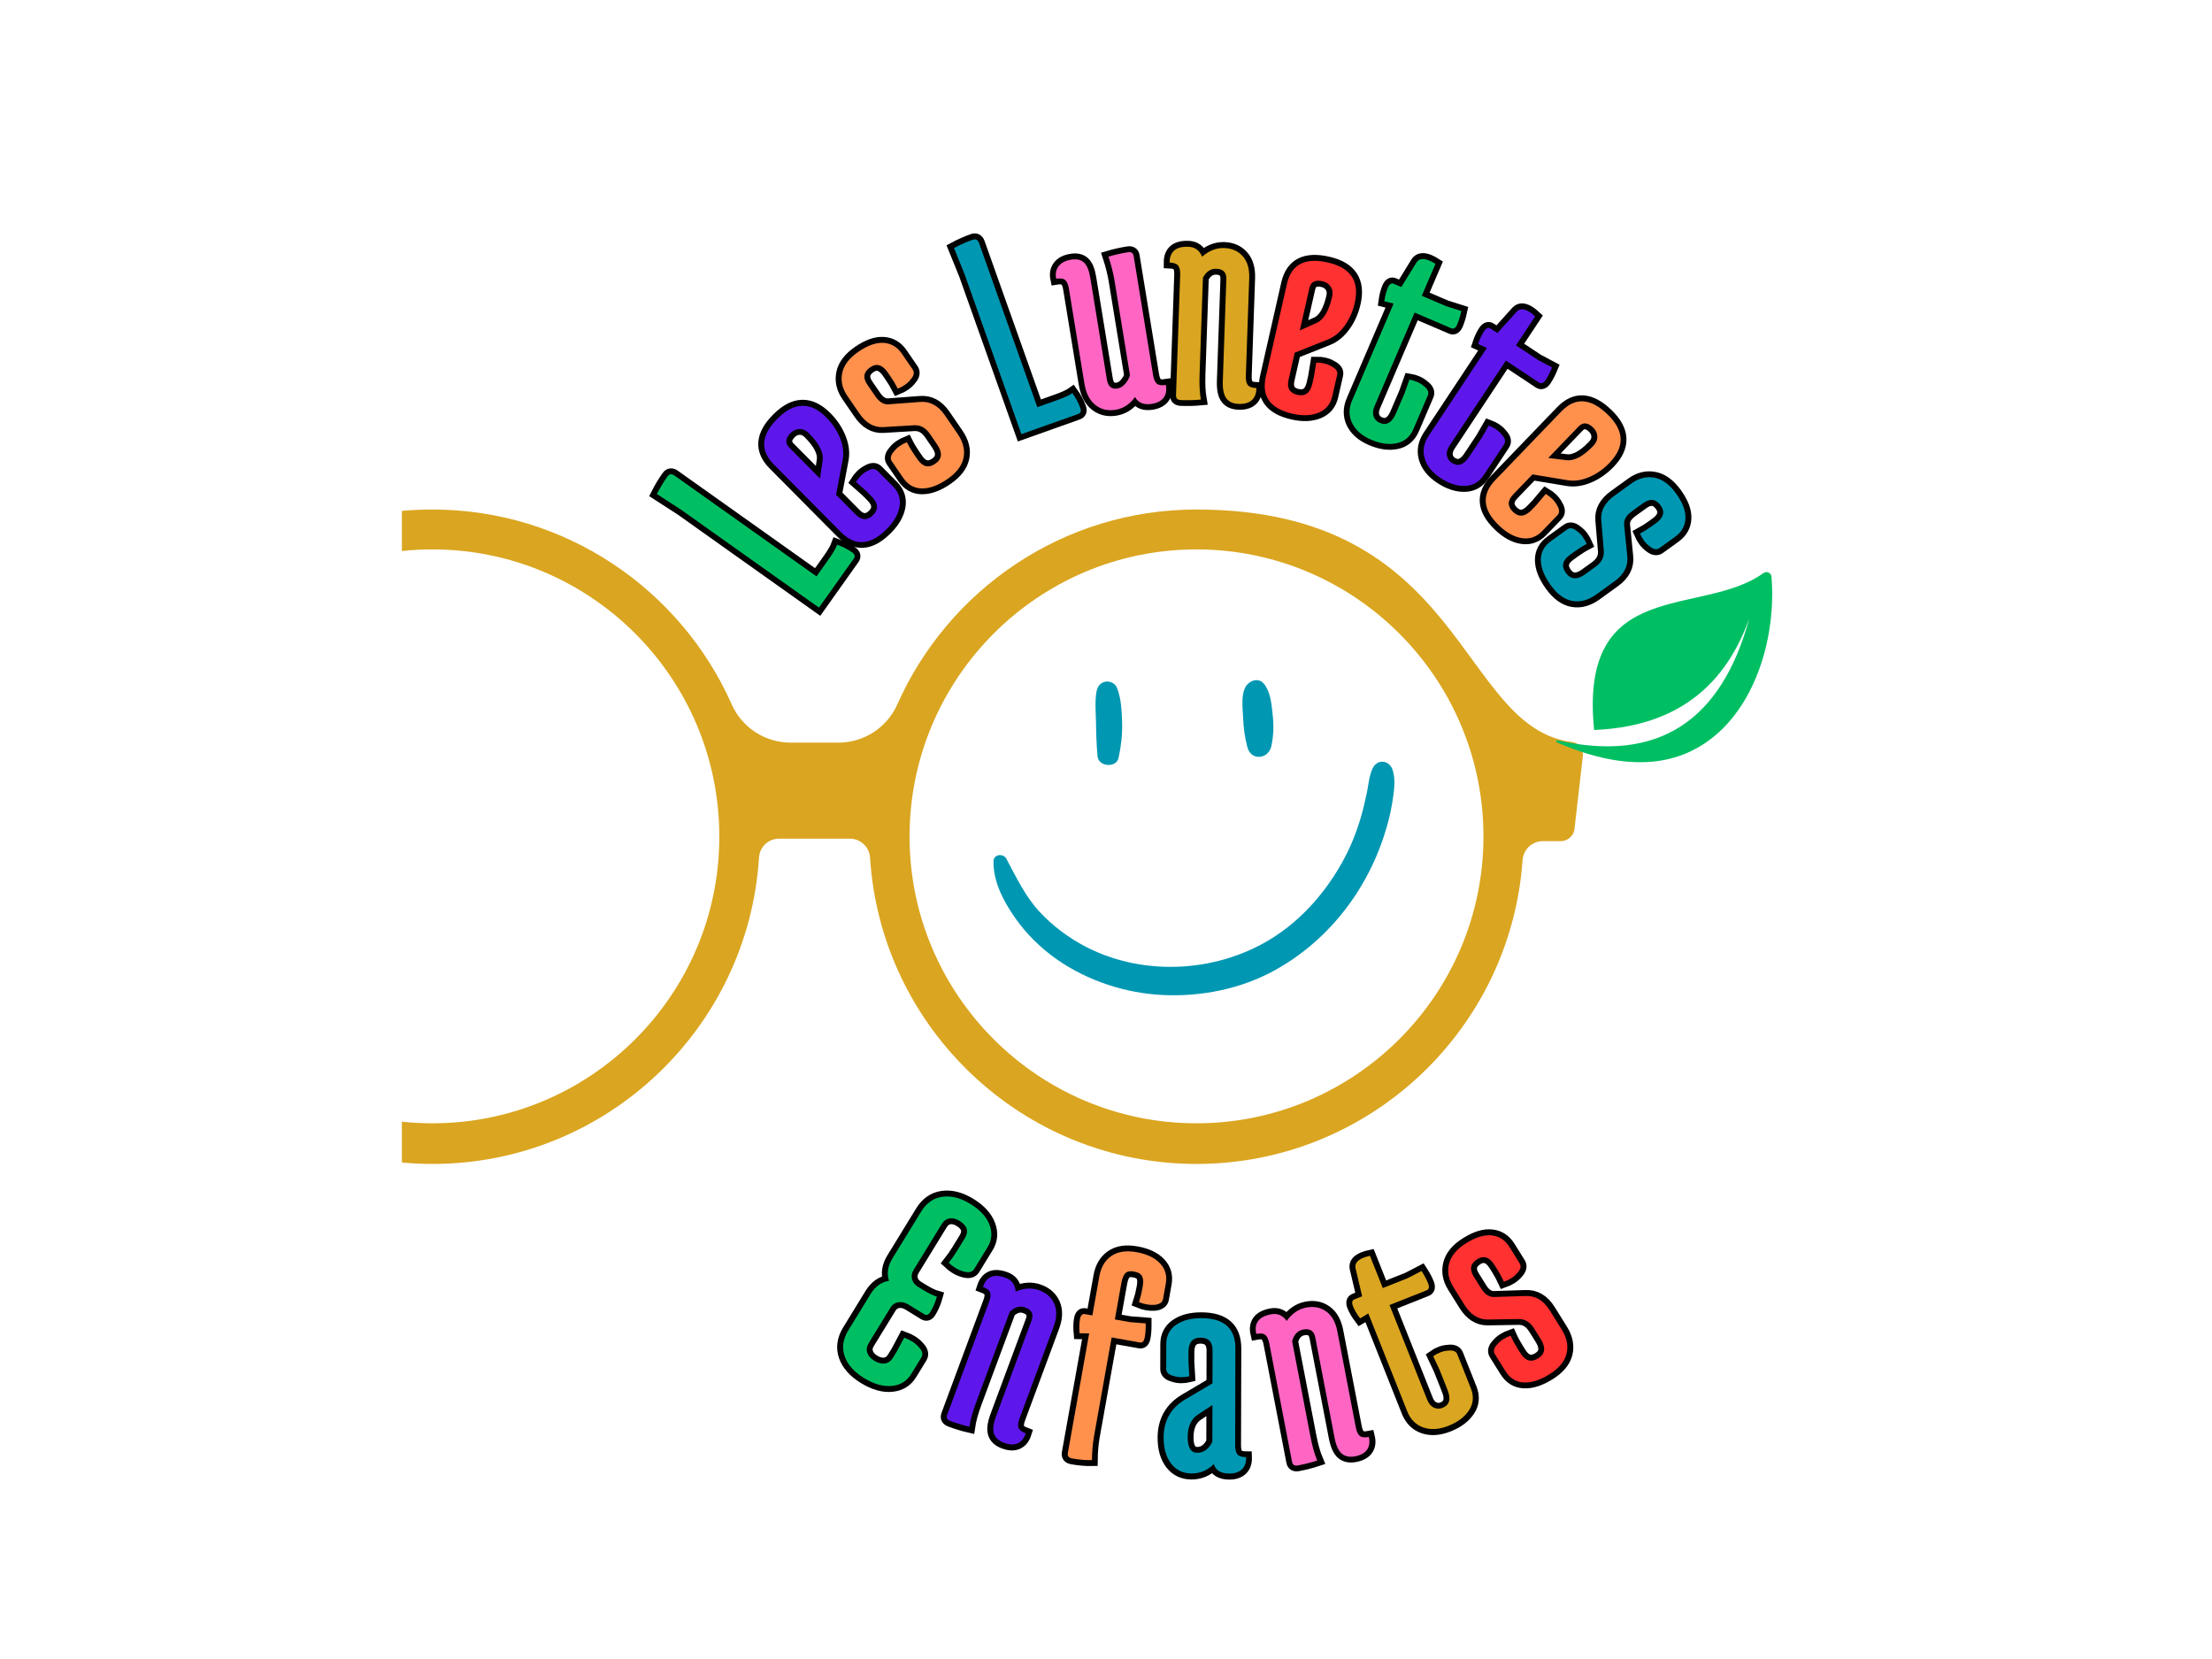 <svg xmlns="http://www.w3.org/2000/svg" xmlns:xlink="http://www.w3.org/1999/xlink" width="4608" zoomAndPan="magnify" viewBox="0 0 3456 2592" height="3456" preserveAspectRatio="xMidYMid meet" version="1.0"><defs><g/><clipPath id="44ac5d1967"><path d="M 0.668 0 L 3455.332 0 L 3455.332 2591 L 0.668 2591 Z M 0.668 0 " clip-rule="nonzero"/></clipPath><clipPath id="8193b70f66"><path d="M 627.918 796 L 2474 796 L 2474 1819 L 627.918 1819 Z M 627.918 796 " clip-rule="nonzero"/></clipPath><clipPath id="d9f829eeac"><path d="M 2431 893 L 2769 893 L 2769 1191 L 2431 1191 Z M 2431 893 " clip-rule="nonzero"/></clipPath><clipPath id="1aff6b9d2b"><path d="M 2811.699 905.977 L 2717.41 1246.27 L 2394.457 1156.781 L 2488.746 816.492 Z M 2811.699 905.977 " clip-rule="nonzero"/></clipPath><clipPath id="a8fb046a40"><path d="M 2717.348 1246.492 L 2811.637 906.203 L 2488.684 816.715 L 2394.395 1157.008 Z M 2717.348 1246.492 " clip-rule="nonzero"/></clipPath></defs><g clip-path="url(#44ac5d1967)"><path fill="transparent" d="M 0.668 0 L 3455.332 0 L 3455.332 2591 L 0.668 2591 Z M 0.668 0 " fill-opacity="1" fill-rule="nonzero"/><path fill="transparent" d="M 0.668 0 L 3455.332 0 L 3455.332 2591 L 0.668 2591 Z M 0.668 0 " fill-opacity="1" fill-rule="nonzero"/></g><g clip-path="url(#8193b70f66)"><path fill="#daa520" d="M 2456.41 1159.406 C 2277.953 1137.172 2290.242 796.062 1869.266 796.062 C 1660.969 796.062 1481.637 921.273 1402.062 1100.312 C 1385.973 1136.879 1349.695 1160.285 1309.91 1160.285 L 1235.309 1160.285 C 1195.523 1160.285 1159.246 1136.879 1143.156 1100.312 C 1063.582 921.273 883.957 796.062 675.664 796.062 C 330.457 796.062 208.168 1116.402 73.598 1156.48 C 58.383 1160.871 49.023 1175.789 51.363 1191.586 L 67.746 1300.707 C 68.625 1307.438 75.059 1312.996 81.789 1312.996 L 134.449 1312.996 C 151.121 1312.996 164.871 1325.867 166.043 1342.543 C 184.18 1607.883 405.934 1818.52 675.957 1818.52 C 946.855 1818.52 1169.195 1606.422 1185.867 1339.617 C 1187.039 1323.234 1200.496 1310.363 1216.879 1310.363 L 1328.047 1310.363 C 1344.43 1310.363 1358.18 1323.234 1359.352 1339.617 C 1376.027 1606.422 1598.363 1818.52 1869.266 1818.52 C 2138.996 1818.52 2360.16 1608.762 2378.883 1343.711 C 2380.055 1327.039 2393.805 1314.164 2410.48 1314.164 L 2438.855 1314.164 C 2449.391 1314.164 2458.75 1305.68 2459.922 1295.441 L 2473.086 1180.469 C 2474.254 1169.938 2466.941 1160.578 2456.41 1159.406 Z M 675.664 1755.035 C 428.461 1755.035 227.477 1554.055 227.477 1306.852 C 227.477 1059.648 428.461 858.375 675.664 858.375 C 922.867 858.375 1123.848 1059.355 1123.848 1306.852 C 1124.141 1554.055 922.867 1755.035 675.664 1755.035 Z M 1869.266 1755.035 C 1622.059 1755.035 1421.078 1554.055 1421.078 1306.852 C 1421.078 1059.648 1622.059 858.375 1869.266 858.375 C 2116.469 858.375 2317.742 1059.355 2317.742 1306.852 C 2317.742 1554.055 2116.469 1755.035 1869.266 1755.035 Z M 1869.266 1755.035 " fill-opacity="1" fill-rule="nonzero"/></g><g clip-path="url(#d9f829eeac)"><g clip-path="url(#1aff6b9d2b)"><g clip-path="url(#a8fb046a40)"><path fill="#00bf63" d="M 2733.121 966.086 C 2689.359 1126.824 2590.523 1192.242 2433.32 1156.621 C 2431.348 1156.176 2430.449 1159 2432.305 1159.809 C 2481.016 1181.016 2527.598 1192.43 2571.328 1190.691 C 2715.648 1184.949 2777.918 1027.781 2767.816 901.223 C 2767.312 894.914 2760.246 891.707 2755.113 895.414 C 2658.586 965.203 2466.312 898.789 2490.641 1140.5 C 2606.004 1135.766 2690.996 1084.078 2733.121 966.086 " fill-opacity="1" fill-rule="evenodd"/></g></g></g><path fill="#0097b2" d="M 1713.273 1079.984 C 1710.285 1096 1712.207 1113.938 1712.418 1130.379 C 1712.633 1147.676 1713.273 1164.547 1714.77 1181.629 C 1716.262 1198.07 1744.234 1200.418 1747.652 1183.977 C 1751.711 1165.398 1753.633 1148.102 1753.203 1129.312 C 1752.562 1110.949 1751.922 1091.09 1744.875 1074.008 C 1742.102 1067.387 1733.559 1063.758 1726.941 1065.039 C 1719.039 1066.535 1714.77 1072.727 1713.273 1079.984 Z M 1713.273 1079.984 " fill-opacity="1" fill-rule="nonzero"/><path fill="#0097b2" d="M 1945.383 1074.434 C 1938.977 1087.246 1941.539 1106.25 1942.18 1120.344 C 1942.82 1136.785 1944.742 1151.945 1949.016 1167.75 C 1954.781 1189.316 1982.113 1186.113 1986.383 1165.613 C 1990.012 1148.531 1990.227 1132.941 1988.305 1115.645 C 1986.598 1100.059 1985.102 1081.48 1975.066 1068.668 C 1966.098 1057.352 1950.723 1063.543 1945.383 1074.434 Z M 1945.383 1074.434 " fill-opacity="1" fill-rule="nonzero"/><path fill="#0097b2" d="M 1552.27 1345.406 C 1551.629 1377.652 1567.855 1407.973 1585.793 1433.812 C 1603.516 1459.223 1626.152 1481.43 1651.562 1499.152 C 1700.035 1532.891 1759.398 1552.109 1818.332 1554.672 C 1878.121 1557.234 1939.406 1544.848 1991.934 1515.809 C 2044.25 1486.98 2088.453 1444.488 2120.695 1394.094 C 2138.418 1366.336 2152.727 1336.012 2162.762 1304.625 C 2168.098 1288.395 2172.371 1271.527 2175.145 1254.656 C 2177.707 1238 2181.125 1218.996 2175.785 1202.77 C 2170.66 1187.395 2151.871 1185.258 2144.609 1200.418 C 2138.844 1212.59 2138.203 1226.043 2135.43 1239.281 C 2132.652 1252.309 2129.664 1265.332 2125.82 1278.145 C 2118.559 1302.703 2108.738 1326.617 2096.137 1348.824 C 2070.727 1393.879 2035.707 1434.238 1992.148 1462.852 C 1905.879 1519.223 1789.293 1526.91 1697.047 1479.508 C 1670.141 1465.629 1645.156 1447.051 1624.656 1425.055 C 1601.383 1400.074 1588.145 1371.031 1572.129 1341.352 C 1567.43 1333.023 1552.484 1334.52 1552.27 1345.406 Z M 1552.27 1345.406 " fill-opacity="1" fill-rule="nonzero"/><path stroke-linecap="butt" transform="matrix(0.639, 0.392, -0.392, 0.639, 1522.412, 1728.177)" fill="none" stroke-linejoin="miter" d="M 106.601 382.555 C 121.893 382.553 133.306 381.47 140.846 379.304 C 144.254 391.18 145.958 402.799 145.958 414.161 C 145.96 420.981 143.014 424.389 137.127 424.387 L 99.63 424.389 C 90.75 424.39 83.672 426.713 78.401 431.363 C 73.135 436.011 70.499 442.157 70.499 449.803 L 70.501 536.105 C 70.498 544.163 73.133 550.413 78.399 554.854 C 83.673 559.297 90.749 561.516 99.629 561.515 C 108.513 561.519 115.694 559.297 121.166 554.854 C 126.747 550.41 129.536 544.164 129.532 536.105 L 129.535 520.144 L 127.519 487.764 C 133.511 486.522 139.452 485.904 145.339 485.906 C 151.228 485.901 157.166 486.782 163.158 488.541 C 174.109 491.427 179.585 496.699 179.583 504.34 L 179.58 544.939 C 179.581 562.291 172.404 576.392 158.044 587.24 C 143.686 597.983 124.32 603.35 99.94 603.352 C 75.665 603.356 56.296 597.467 41.836 585.688 C 27.479 573.809 20.297 557.285 20.297 536.107 L 20.299 447.169 C 20.297 428.161 26.444 413.597 38.737 403.473 C 26.444 393.244 20.298 378.628 20.299 359.624 L 20.297 245.427 C 20.3 224.253 27.479 207.773 41.834 195.999 C 56.297 184.122 75.459 178.183 99.32 178.182 C 123.181 178.181 142.086 183.603 156.031 194.451 C 170.081 205.192 177.106 219.189 177.105 236.438 L 177.103 289.896 C 177.102 297.439 171.578 302.703 160.525 305.698 C 154.638 307.352 148.697 308.178 142.707 308.178 C 136.815 308.179 130.928 307.56 125.042 306.323 C 126.283 296.198 126.9 285.404 126.903 273.937 L 126.899 245.426 C 126.901 228.488 117.604 220.016 99.01 220.014 C 90.125 220.017 83.156 222.237 78.094 226.68 C 73.032 231.123 70.5 237.37 70.501 245.425 L 70.499 357.144 C 70.502 364.684 72.927 370.831 77.785 375.583 C 82.639 380.228 89.094 382.553 97.152 382.556 Z M 106.601 382.555 " stroke="#000000" stroke-width="24.593" stroke-opacity="1" stroke-miterlimit="4"/><path stroke-linecap="butt" transform="matrix(0.703, 0.261, -0.261, 0.703, 1614.012, 1788.637)" fill="none" stroke-linejoin="miter" d="M 75.461 544.939 C 75.46 565.701 76.958 583.057 79.952 597.001 C 67.248 598.651 53.507 599.48 38.736 599.48 C 31.505 599.478 27.892 596.328 27.889 590.027 L 27.892 338.705 C 27.891 329.819 26.29 323.466 23.09 319.646 C 19.988 315.823 13.994 313.912 5.113 313.911 C 4.699 302.967 7.543 294.543 13.635 288.66 C 19.73 282.664 29.544 279.668 43.076 279.667 C 56.71 279.672 66.471 286.227 72.361 299.347 C 86.305 286.228 101.439 279.669 117.762 279.672 C 134.082 279.67 147.199 284.991 157.113 295.629 C 167.034 306.164 171.99 321.142 171.992 340.564 L 171.987 544.317 C 171.988 553.202 173.539 559.557 176.64 563.375 C 179.842 567.2 185.885 569.109 194.766 569.11 C 195.283 580.061 192.444 588.528 186.248 594.522 C 180.151 600.407 171.162 603.352 159.286 603.35 C 147.405 603.351 138.625 599.788 132.942 592.661 C 127.264 585.43 124.42 573.554 124.424 557.025 L 124.42 344.439 C 124.42 330.491 117.244 323.521 102.883 323.519 C 91.007 323.518 81.864 330.077 75.462 343.199 Z M 75.461 544.939 " stroke="#000000" stroke-width="24.593" stroke-opacity="1" stroke-miterlimit="4"/><path stroke-linecap="butt" transform="matrix(0.738, 0.132, -0.132, 0.738, 1723.072, 1830.655)" fill="none" stroke-linejoin="miter" d="M 78.712 544.938 C 78.712 561.054 80.209 577.993 83.208 595.76 C 70.498 598.238 56.71 599.48 41.838 599.48 C 34.709 599.481 31.146 596.328 31.145 590.03 L 31.142 336.845 L 11.467 339.946 C 8.471 328.996 6.975 319.387 6.973 311.125 C 6.97 302.859 9.711 298.729 15.183 298.727 L 31.145 298.727 L 31.147 215.523 C 31.144 196.518 36.825 181.331 48.189 169.968 C 59.656 158.503 76.389 152.766 98.391 152.77 C 120.392 152.768 137.852 157.518 150.762 167.024 C 163.678 176.528 170.132 189.752 170.131 206.688 L 170.132 239.073 C 170.133 246.202 165.018 251.263 154.792 254.257 C 149.732 255.498 144.359 256.117 138.675 256.12 C 132.996 256.117 127.365 255.496 121.788 254.257 C 123.131 244.962 123.803 235.046 123.802 224.509 L 123.799 220.635 C 123.804 211.341 122.097 204.468 118.69 200.027 C 115.278 195.586 109.235 193.367 100.56 193.363 C 91.881 193.365 86.044 195.687 83.052 200.338 C 80.161 204.987 78.715 212.163 78.711 221.875 L 78.715 298.728 L 110.475 298.727 L 143.482 295.476 C 145.548 306.529 146.577 316.184 146.58 324.45 C 146.577 332.713 143.842 336.847 138.369 336.844 L 78.712 336.845 Z M 78.712 544.938 " stroke="#000000" stroke-width="24.593" stroke-opacity="1" stroke-miterlimit="4"/><path stroke-linecap="butt" transform="matrix(0.75, 0.002, -0.002, 0.75, 1808.924, 1849.654)" fill="none" stroke-linejoin="miter" d="M 84.447 480.792 C 70.499 490.192 63.526 505.786 63.528 527.586 C 63.529 549.277 70.191 560.121 83.514 560.122 C 96.842 560.124 107.272 552.53 114.814 537.345 L 114.814 460.493 Z M 91.417 279.667 C 138.831 279.671 162.538 300.642 162.538 342.58 L 162.541 544.32 C 162.54 553.203 164.086 559.557 167.189 563.379 C 170.387 567.196 176.43 569.111 185.313 569.112 C 185.729 580.058 182.835 588.531 176.638 594.521 C 170.544 600.407 161.813 603.355 150.454 603.354 C 132.687 603.352 121.892 596.795 118.07 583.674 C 104.948 596.792 89.509 603.355 71.742 603.353 C 53.974 603.351 39.771 596.588 29.128 583.055 C 18.593 569.521 13.327 551.343 13.328 528.511 C 13.323 493.805 27.942 467.57 57.174 449.8 L 114.813 415.559 L 114.816 346.917 C 114.813 329.15 106.446 320.264 89.715 320.265 C 73.084 320.266 64.77 330.236 64.767 350.171 L 64.767 371.091 L 66.626 400.838 C 61.153 402.178 55.522 402.853 49.738 402.85 C 44.054 402.852 38.685 401.973 33.622 400.218 C 23.498 397.74 18.438 392.885 18.438 385.653 L 18.436 333.591 C 18.44 316.652 25.101 303.429 38.428 293.927 C 51.751 284.419 69.414 279.67 91.417 279.667 Z M 91.417 279.667 " stroke="#000000" stroke-width="24.593" stroke-opacity="1" stroke-miterlimit="4"/><path stroke-linecap="butt" transform="matrix(0.736, -0.142, 0.142, 0.736, 1914.637, 1853.641)" fill="none" stroke-linejoin="miter" d="M 75.458 544.936 C 75.457 565.702 76.955 583.053 79.952 597 C 67.245 598.653 53.509 599.478 38.738 599.477 C 31.506 599.477 27.889 596.326 27.89 590.028 L 27.892 338.707 C 27.891 329.82 26.289 323.469 23.088 319.644 C 19.986 315.822 13.997 313.912 5.115 313.913 C 4.7 302.962 7.543 294.547 13.636 288.656 C 19.732 282.665 29.545 279.67 43.075 279.671 C 56.71 279.671 66.469 286.231 72.358 299.349 C 86.303 286.228 101.437 279.672 117.758 279.668 C 134.079 279.669 147.2 284.993 157.115 295.632 C 167.033 306.165 171.99 321.146 171.988 340.565 L 171.992 544.321 C 171.988 553.202 173.542 559.554 176.638 563.375 C 179.84 567.2 185.882 569.11 194.769 569.11 C 195.286 580.059 192.443 588.527 186.245 594.52 C 180.152 600.411 171.167 603.353 159.288 603.351 C 147.407 603.354 138.627 599.788 132.945 592.664 C 127.263 585.433 124.421 573.553 124.419 557.026 L 124.421 344.437 C 124.421 330.493 117.241 323.521 102.883 323.521 C 91.004 323.519 81.864 330.081 75.459 343.197 Z M 75.458 544.936 " stroke="#000000" stroke-width="24.593" stroke-opacity="1" stroke-miterlimit="4"/><path stroke-linecap="butt" transform="matrix(0.697, -0.277, 0.277, 0.697, 2027.306, 1834.616)" fill="none" stroke-linejoin="miter" d="M 170.751 548.192 C 170.752 565.96 163.987 579.593 150.452 589.099 C 136.919 598.6 119.671 603.355 98.703 603.351 C 77.732 603.352 60.999 597.984 48.5 587.24 C 36.104 576.391 29.903 561.877 29.902 543.698 L 29.906 324.143 L 10.229 327.237 C 7.231 316.289 5.734 306.683 5.734 298.419 C 5.734 290.154 8.47 286.022 13.947 286.024 L 31.143 286.025 L 39.978 226.369 C 41.627 217.072 49.48 212.423 63.526 212.422 C 67.764 212.425 72.411 212.837 77.472 213.66 L 77.474 286.024 L 132.635 286.024 L 165.636 282.771 C 167.808 293.822 168.891 303.482 168.893 311.742 C 168.893 320.006 166.101 324.139 160.528 324.138 L 77.471 324.139 L 77.473 536.106 C 77.475 544.988 79.694 551.858 84.134 556.713 C 88.579 561.569 94.158 563.994 100.87 563.994 C 116.574 563.996 124.424 553.615 124.424 532.853 L 124.423 486.522 L 122.563 456.773 C 128.036 455.432 133.614 454.757 139.298 454.762 C 144.978 454.761 150.399 455.638 155.566 457.394 C 165.688 459.871 170.75 464.726 170.751 471.959 Z M 170.751 548.192 " stroke="#000000" stroke-width="24.593" stroke-opacity="1" stroke-miterlimit="4"/><path stroke-linecap="butt" transform="matrix(0.636, -0.397, 0.397, 0.636, 2124.063, 1799.119)" fill="none" stroke-linejoin="miter" d="M 62.133 534.093 C 62.133 553.203 70.709 562.758 87.855 562.755 C 104.999 562.757 113.575 552.373 113.574 531.611 L 113.574 505.58 C 113.574 489.983 108.099 478.776 97.152 471.96 L 41.218 438.334 C 24.687 428.214 16.424 411.068 16.427 386.893 L 16.425 342.581 C 16.426 323.883 22.468 308.75 34.554 297.179 C 46.637 285.506 64.406 279.671 87.853 279.668 C 111.407 279.67 129.275 284.526 141.464 294.235 C 153.756 303.946 159.907 317.27 159.903 334.21 L 159.907 374.188 C 159.903 381.419 154.842 386.325 144.719 388.91 C 139.655 390.56 134.234 391.385 128.449 391.387 C 122.768 391.387 117.193 390.766 111.714 389.528 C 112.954 380.126 113.575 370.161 113.576 359.624 L 113.576 350.173 C 113.576 330.235 105.571 320.268 89.558 320.265 C 72.619 320.269 64.145 329.15 64.148 346.917 L 64.146 376.201 C 64.148 390.976 68.797 400.889 78.094 405.95 L 133.875 438.334 C 152.056 448.457 161.146 465.812 161.145 490.399 L 161.144 537.964 C 161.145 558.315 155.102 574.325 143.017 586.002 C 131.031 597.569 113.368 603.353 90.026 603.354 C 66.783 603.356 48.603 598.704 35.481 589.409 C 22.366 580.111 15.806 566.784 15.804 549.429 L 15.803 507.439 C 15.805 500.317 20.916 495.46 31.144 492.874 C 36.208 491.224 41.575 490.396 47.26 490.399 C 52.94 490.398 58.572 491.018 64.149 492.256 C 62.802 501.554 62.136 511.522 62.132 522.161 Z M 62.133 534.093 " stroke="#000000" stroke-width="24.593" stroke-opacity="1" stroke-miterlimit="4"/><g fill="#00bf63" fill-opacity="1"><g transform="translate(1288.423, 2109.719)"><g><path d="M 152.219 -95.297 C 161.945 -89.328 169.66 -85.531 175.359 -83.906 C 172.891 -75 169.414 -66.895 164.938 -59.594 C 162.281 -55.27 159.055 -54.27 155.266 -56.594 L 131.344 -71.281 C 125.656 -74.758 120.207 -76.047 115 -75.141 C 109.801 -74.242 105.707 -71.363 102.719 -66.5 L 68.891 -11.328 C 65.742 -6.191 64.988 -1.164 66.625 3.75 C 68.258 8.664 71.914 12.863 77.594 16.344 C 83.27 19.82 88.738 21.219 94 20.531 C 99.258 19.852 103.461 16.945 106.609 11.812 L 112.828 1.672 L 124.312 -19.766 C 128.594 -18.254 132.625 -16.336 136.406 -14.016 C 140.195 -11.691 143.648 -8.832 146.766 -5.438 C 152.641 0.77 154.082 6.305 151.094 11.172 L 135.172 37.125 C 128.379 48.207 118.27 54.379 104.844 55.641 C 91.426 56.91 76.941 52.773 61.391 43.234 C 45.848 33.703 35.797 22.328 31.234 9.109 C 26.68 -4.098 28.551 -17.461 36.844 -30.984 L 71.672 -87.781 C 79.129 -99.938 88.781 -106.859 100.625 -108.547 C 96.75 -119.848 98.539 -131.582 106 -143.75 L 150.766 -216.75 C 159.066 -230.27 170.133 -237.992 183.969 -239.922 C 197.812 -241.848 212.367 -238.125 227.641 -228.75 C 242.922 -219.383 252.906 -208.52 257.594 -196.156 C 262.289 -183.789 261.242 -172.066 254.453 -160.984 L 233.547 -126.906 C 230.566 -122.039 224.977 -120.816 216.781 -123.234 C 212.344 -124.484 208.227 -126.27 204.438 -128.594 C 200.656 -130.914 197.117 -133.641 193.828 -136.766 C 198.609 -142.754 203.238 -149.398 207.719 -156.703 L 218.906 -174.953 C 225.539 -185.766 222.914 -194.816 211.031 -202.109 C 205.344 -205.598 200.004 -206.914 195.016 -206.062 C 190.035 -205.219 185.969 -202.227 182.812 -197.094 L 139.047 -125.719 C 136.055 -120.844 135.207 -115.961 136.5 -111.078 C 137.789 -106.203 141.004 -102.188 146.141 -99.031 Z M 152.219 -95.297 "/></g></g></g><g fill="#5e17eb" fill-opacity="1"><g transform="translate(1458.352, 2208.274)"><g><path d="M 66.656 -16.891 C 61.258 -2.316 57.773 10.258 56.203 20.844 C 46.836 18.727 36.957 15.738 26.562 11.875 C 21.5 10 19.797 6.832 21.453 2.375 L 86.969 -174.281 C 89.289 -180.52 89.832 -185.395 88.594 -188.906 C 87.363 -192.414 83.629 -195.328 77.391 -197.641 C 79.953 -205.484 84.16 -210.688 90.016 -213.25 C 95.867 -215.812 103.551 -215.328 113.062 -211.797 C 122.582 -208.266 127.719 -201.117 128.469 -190.359 C 141.695 -195.93 154.035 -196.594 165.484 -192.344 C 176.93 -188.102 184.77 -180.969 189 -170.938 C 193.238 -160.906 192.82 -149.055 187.75 -135.391 L 134.625 7.812 C 132.312 14.062 131.77 18.938 133 22.438 C 134.238 25.945 137.984 28.859 144.234 31.172 C 141.66 39.016 137.445 44.219 131.594 46.781 C 125.738 49.352 118.645 49.094 110.312 46 C 101.988 42.914 96.754 38.098 94.609 31.547 C 92.473 25.004 93.555 15.938 97.859 4.344 L 153.297 -145.109 C 156.941 -154.922 153.707 -161.703 143.594 -165.453 C 135.27 -168.547 127.164 -166.312 119.281 -158.75 Z M 66.656 -16.891 "/></g></g></g><g fill="#ff914d" fill-opacity="1"><g transform="translate(1644.49, 2271.28)"><g><path d="M 64.922 -28.047 C 62.805 -16.18 61.676 -3.5 61.531 10 C 51.832 10.207 41.52 9.336 30.594 7.391 C 25.281 6.441 23.039 3.625 23.875 -1.062 L 57.203 -187.953 L 42.25 -188.203 C 41.52 -196.711 41.695 -204.008 42.781 -210.094 C 43.875 -216.188 46.453 -218.875 50.516 -218.156 L 62.219 -216.062 L 73.156 -277.438 C 75.664 -291.477 81.883 -301.961 91.812 -308.891 C 101.75 -315.816 114.836 -317.832 131.078 -314.938 C 147.316 -312.039 159.57 -306.227 167.844 -297.5 C 176.113 -288.781 179.133 -278.176 176.906 -265.688 L 172.641 -241.797 C 171.691 -236.484 167.281 -233.41 159.406 -232.578 C 155.488 -232.305 151.422 -232.547 147.203 -233.297 C 142.992 -234.047 138.941 -235.25 135.047 -236.906 C 137.211 -243.602 138.988 -250.852 140.375 -258.656 L 140.875 -261.469 C 142.102 -268.344 141.758 -273.641 139.844 -277.359 C 137.926 -281.086 133.766 -283.52 127.359 -284.656 C 120.961 -285.801 116.363 -284.852 113.562 -281.812 C 110.77 -278.781 108.734 -273.664 107.453 -266.469 L 97.344 -209.797 L 120.781 -205.625 L 145.547 -203.625 C 145.66 -195.227 145.172 -187.984 144.078 -181.891 C 142.992 -175.797 140.426 -173.109 136.375 -173.828 L 92.328 -181.688 Z M 64.922 -28.047 "/></g></g></g><g fill="#0097b2" fill-opacity="1"><g transform="translate(1807.925, 2297.23)"><g><path d="M 63.469 -86.938 C 52.988 -79.977 47.727 -68.328 47.688 -51.984 C 47.656 -35.648 52.633 -27.473 62.625 -27.453 C 72.625 -27.43 80.488 -33.125 86.219 -44.531 L 86.359 -102.109 Z M 69.047 -237.75 C 104.578 -237.676 122.305 -221.938 122.234 -190.531 L 121.906 -39.234 C 121.883 -32.566 123.055 -27.801 125.422 -24.938 C 127.797 -22.082 132.316 -20.645 138.984 -20.625 C 139.273 -12.375 137.113 -6.031 132.5 -1.594 C 127.895 2.832 121.312 5.035 112.75 5.016 C 99.426 4.984 91.348 0.051 88.516 -9.781 C 78.66 0.031 67.07 4.922 53.75 4.891 C 40.426 4.859 29.812 -0.238 21.906 -10.406 C 14 -20.582 10.062 -34.238 10.094 -51.375 C 10.156 -77.383 21.148 -97.023 43.078 -110.297 L 86.422 -135.891 L 86.547 -187.281 C 86.578 -200.602 80.328 -207.273 67.797 -207.297 C 55.266 -207.328 48.977 -199.891 48.938 -184.984 L 48.906 -169.281 L 50.281 -146.922 C 46.164 -145.973 41.961 -145.504 37.672 -145.516 C 33.391 -145.523 29.348 -146.164 25.547 -147.438 C 17.93 -149.363 14.133 -153.023 14.156 -158.422 L 14.234 -197.438 C 14.266 -210.125 19.285 -220.023 29.297 -227.141 C 39.305 -234.254 52.555 -237.789 69.047 -237.75 Z M 69.047 -237.75 "/></g></g></g><g fill="#ff66c4" fill-opacity="1"><g transform="translate(1999.117, 2293.173)"><g><path d="M 48.25 -49 C 51.176 -33.738 54.719 -21.176 58.875 -11.312 C 49.758 -8.27 39.758 -5.703 28.875 -3.609 C 23.57 -2.586 20.473 -4.414 19.578 -9.094 L -15.984 -194.125 C -17.242 -200.664 -19.312 -205.113 -22.188 -207.469 C -25.062 -209.832 -29.766 -210.383 -36.297 -209.125 C -38.18 -217.145 -37.285 -223.77 -33.609 -229 C -29.93 -234.238 -23.109 -237.816 -13.141 -239.734 C -3.172 -241.648 4.926 -238.195 11.156 -229.375 C 19.562 -241.008 29.758 -247.977 41.75 -250.281 C 53.75 -252.582 64.16 -250.539 72.984 -244.156 C 81.805 -237.77 87.594 -227.422 90.344 -213.109 L 119.172 -63.125 C 120.43 -56.57 122.492 -52.117 125.359 -49.766 C 128.234 -47.422 132.945 -46.875 139.5 -48.125 C 141.363 -40.082 140.457 -33.445 136.781 -28.219 C 133.102 -22.988 126.906 -19.535 118.188 -17.859 C 109.469 -16.18 102.492 -17.586 97.266 -22.078 C 92.047 -26.578 88.27 -34.895 85.938 -47.031 L 55.859 -203.578 C 53.879 -213.859 47.586 -217.977 36.984 -215.938 C 28.273 -214.258 22.508 -208.145 19.688 -197.594 Z M 48.25 -49 "/></g></g></g><g fill="#daa520" fill-opacity="1"><g transform="translate(2192.649, 2250.533)"><g><path d="M 105.422 -81.328 C 110.336 -68.953 109.395 -57.57 102.594 -47.188 C 95.801 -36.801 85.109 -28.707 70.516 -22.906 C 55.93 -17.102 42.797 -16.234 31.109 -20.297 C 19.422 -24.367 11.055 -32.738 6.016 -45.406 L -54.797 -198.391 L -67.625 -190.719 C -72.738 -197.562 -76.438 -203.852 -78.719 -209.594 C -81 -215.344 -80.223 -218.984 -76.391 -220.516 L -64.469 -225.25 L -74.812 -269.297 C -76.195 -276.254 -72.023 -281.664 -62.297 -285.531 C -59.348 -286.707 -55.992 -287.695 -52.234 -288.5 L -32.188 -238.078 L 6.281 -253.375 L 28.391 -264.75 C 32.91 -257.664 36.312 -251.25 38.594 -245.5 C 40.883 -239.75 40.113 -236.113 36.281 -234.594 L -21.641 -211.562 L 37.062 -63.875 C 39.52 -57.688 42.973 -53.516 47.422 -51.359 C 51.867 -49.211 56.445 -49.078 61.156 -50.953 C 72.07 -55.285 74.66 -64.672 68.922 -79.109 L 56.078 -111.391 L 46.484 -131.641 C 49.961 -134.035 53.691 -136.023 57.672 -137.609 C 61.648 -139.191 65.645 -140.098 69.656 -140.328 C 77.445 -141.379 82.336 -139.398 84.328 -134.391 Z M 105.422 -81.328 "/></g></g></g><g fill="#ff3131" fill-opacity="1"><g transform="translate(2360.922, 2178.887)"><g><path d="M 14.625 -64.641 C 22.188 -52.523 31.414 -49.867 42.312 -56.672 C 53.219 -63.473 54.555 -73.473 46.328 -86.672 L 36.016 -103.219 C 29.797 -113.176 21.844 -118.117 12.156 -118.047 L -36.719 -117.281 C -51.238 -117.207 -63.281 -124.844 -72.844 -140.188 L -90.469 -168.438 C -97.852 -180.281 -100.016 -192.297 -96.953 -204.484 C -93.898 -216.672 -84.906 -227.422 -69.969 -236.734 C -55.031 -246.047 -41.727 -250.039 -30.062 -248.719 C -18.406 -247.395 -9.219 -241.352 -2.5 -230.594 L 13.344 -205.156 C 16.207 -200.582 14.91 -195.473 9.453 -189.828 C 6.898 -186.734 3.805 -184.051 0.172 -181.781 C -3.461 -179.508 -7.281 -177.691 -11.281 -176.328 C -14.164 -182.766 -17.707 -189.344 -21.906 -196.062 L -25.688 -202.125 C -33.57 -214.77 -42.629 -217.898 -52.859 -211.516 C -63.617 -204.805 -65.473 -195.801 -58.422 -184.5 L -46.844 -165.922 C -40.969 -156.504 -34.066 -152.023 -26.141 -152.484 L 22.219 -154.047 C 37.832 -154.805 50.508 -147.383 60.25 -131.781 L 79.125 -101.5 C 87.188 -88.57 89.688 -76.016 86.625 -63.828 C 83.57 -51.648 74.645 -40.941 59.844 -31.703 C 45.039 -22.473 31.617 -18.219 19.578 -18.938 C 7.547 -19.656 -1.91 -25.535 -8.797 -36.578 L -25.406 -63.219 C -28.258 -67.789 -26.961 -72.898 -21.516 -78.547 C -18.953 -81.641 -15.852 -84.316 -12.219 -86.578 C -8.582 -88.848 -4.766 -90.676 -0.766 -92.062 C 2.109 -85.625 5.648 -79.039 9.859 -72.312 Z M 14.625 -64.641 "/></g></g></g><path stroke-linecap="butt" transform="matrix(0.434, -0.611, 0.611, 0.434, 904.429, 704.588)" fill="none" stroke-linejoin="miter" d="M 118.068 555.162 C 133.254 555.166 144.668 554.078 152.311 551.91 C 155.723 563.789 157.426 575.412 157.423 586.775 C 157.426 593.591 154.427 596.999 148.44 597 L 23.551 597.001 L 23.55 244.186 L 20.914 184.532 C 35.273 182.363 49.481 181.278 63.528 181.28 C 70.243 181.279 73.598 184.897 73.598 192.124 L 73.6 555.163 Z M 118.068 555.162 " stroke="#000000" stroke-width="24.593" stroke-opacity="1" stroke-miterlimit="4"/><path stroke-linecap="butt" transform="matrix(0.532, -0.528, 0.528, 0.532, 1017.619, 554.191)" fill="none" stroke-linejoin="miter" d="M 118.069 347.536 C 118.069 339.07 115.539 332.401 110.474 327.549 C 105.413 322.693 99.065 320.266 91.42 320.266 C 75.718 320.268 67.865 326.827 67.867 339.947 L 67.867 430.739 L 98.391 407.808 C 111.509 398.099 118.072 378.009 118.069 347.536 Z M 20.299 540.443 L 20.296 341.804 C 20.297 300.381 44.726 279.669 93.587 279.671 C 142.449 279.672 166.877 302.965 166.876 349.553 C 166.876 368.144 163.469 385.295 156.651 400.994 C 149.936 416.589 140.64 428.416 128.76 436.477 L 67.867 478.311 L 67.867 536.103 C 67.866 553.872 76.235 562.756 92.969 562.757 C 109.703 562.758 118.068 552.789 118.07 532.849 L 118.069 518.285 L 116.208 488.539 C 121.685 487.196 127.26 486.523 132.945 486.525 C 138.626 486.522 144.049 487.401 149.211 489.158 C 159.336 491.638 164.4 496.491 164.399 503.723 L 164.398 549.43 C 164.398 566.371 157.735 579.597 144.413 589.097 C 131.084 598.598 113.42 603.354 91.417 603.353 C 44.008 603.353 20.297 582.385 20.299 540.443 Z M 20.299 540.443 " stroke="#000000" stroke-width="24.593" stroke-opacity="1" stroke-miterlimit="4"/><path stroke-linecap="butt" transform="matrix(0.618, -0.424, 0.424, 0.618, 1168.432, 413.789)" fill="none" stroke-linejoin="miter" d="M 62.131 534.093 C 62.134 553.201 70.705 562.758 87.854 562.756 C 105.003 562.754 113.574 552.377 113.577 531.611 L 113.574 505.584 C 113.577 489.986 108.1 478.773 97.15 471.958 L 41.216 438.335 C 24.688 428.211 16.427 411.064 16.425 386.896 L 16.426 342.58 C 16.425 323.883 22.465 308.749 34.554 297.177 C 46.64 285.507 64.407 279.668 87.852 279.67 C 111.406 279.671 129.276 284.523 141.466 294.237 C 153.757 303.944 159.905 317.272 159.905 334.211 L 159.905 374.188 C 159.907 381.417 154.84 386.325 144.722 388.907 C 139.66 390.559 134.233 391.386 128.451 391.387 C 122.77 391.389 117.19 390.764 111.716 389.524 C 112.956 380.127 113.576 370.158 113.576 359.62 L 113.574 350.173 C 113.578 330.234 105.567 320.266 89.557 320.266 C 72.618 320.266 64.147 329.152 64.147 346.919 L 64.146 376.203 C 64.15 390.972 68.797 400.889 78.094 405.951 L 133.873 438.336 C 152.053 448.456 161.143 465.812 161.144 490.396 L 161.142 537.966 C 161.147 558.314 155.098 574.327 143.017 585.999 C 131.032 597.567 113.371 603.353 90.024 603.355 C 66.78 603.352 48.6 598.704 35.484 589.41 C 22.363 580.113 15.803 566.786 15.804 549.431 L 15.807 507.442 C 15.806 500.314 20.917 495.46 31.143 492.877 C 36.205 491.226 41.575 490.398 47.256 490.396 C 52.942 490.398 58.57 491.017 64.145 492.257 C 62.804 501.554 62.134 511.52 62.134 522.159 Z M 62.131 534.093 " stroke="#000000" stroke-width="24.593" stroke-opacity="1" stroke-miterlimit="4"/><path stroke-linecap="butt" transform="matrix(0.706, -0.251, 0.251, 0.706, 1429.413, 262.434)" fill="none" stroke-linejoin="miter" d="M 118.071 555.163 C 133.254 555.164 144.669 554.081 152.314 551.908 C 155.719 563.789 157.426 575.409 157.427 586.772 C 157.427 593.59 154.431 596.999 148.437 596.999 L 23.549 597.001 L 23.55 244.186 L 20.916 184.531 C 35.276 182.366 49.479 181.278 63.528 181.28 C 70.241 181.281 73.601 184.896 73.599 192.127 L 73.599 555.166 Z M 118.071 555.163 " stroke="#000000" stroke-width="24.593" stroke-opacity="1" stroke-miterlimit="4"/><path stroke-linecap="butt" transform="matrix(0.74, -0.121, 0.121, 0.74, 1610.431, 203.532)" fill="none" stroke-linejoin="miter" d="M 121.787 338.083 C 121.786 321.97 120.34 304.614 117.449 286.025 C 130.157 284.37 143.891 283.543 158.667 283.546 C 165.895 283.542 169.509 286.692 169.511 292.996 L 169.511 544.317 C 169.513 553.203 171.059 559.552 174.157 563.378 C 177.361 567.2 183.406 569.11 192.291 569.107 C 192.701 580.06 189.809 588.531 183.611 594.521 C 177.519 600.411 168.788 603.353 157.427 603.353 C 140.486 603.351 129.689 596.791 125.044 583.674 C 111.924 596.791 97.101 603.353 80.572 603.355 C 64.043 603.351 50.72 597.773 40.598 586.62 C 30.472 575.36 25.413 559.347 25.411 538.583 L 25.414 338.703 C 25.411 329.822 23.807 323.469 20.609 319.647 C 17.405 315.825 11.361 313.91 2.481 313.914 C 2.066 303.378 5.112 295.063 11.623 288.967 C 18.23 282.77 27.478 279.669 39.356 279.669 C 51.234 279.669 59.811 283.08 65.076 289.899 C 70.348 296.613 72.981 307.817 72.98 323.518 L 72.982 537.964 C 72.98 552.735 79.124 560.125 91.419 560.124 C 97.717 560.122 103.709 557.695 109.39 552.84 C 115.175 547.987 119.307 542.823 121.789 537.346 Z M 121.787 338.083 " stroke="#000000" stroke-width="24.593" stroke-opacity="1" stroke-miterlimit="4"/><path stroke-linecap="butt" transform="matrix(0.749, 0.026, -0.026, 0.749, 1831.756, 174.898)" fill="none" stroke-linejoin="miter" d="M 75.461 544.937 C 75.461 565.702 76.958 583.053 79.954 596.999 C 67.249 598.654 53.509 599.479 38.734 599.48 C 31.508 599.48 27.89 596.326 27.891 590.028 L 27.891 338.703 C 27.891 329.819 26.29 323.467 23.087 319.647 C 19.988 315.824 13.999 313.914 5.115 313.915 C 4.699 302.965 7.541 294.546 13.635 288.657 C 19.731 282.664 29.543 279.671 43.077 279.671 C 56.71 279.668 66.473 286.227 72.36 299.349 C 86.305 286.229 101.437 279.672 117.76 279.67 C 134.078 279.668 147.197 284.99 157.117 295.631 C 167.033 306.168 171.988 321.141 171.988 340.562 L 171.993 544.319 C 171.993 553.203 173.542 559.557 176.641 563.375 C 179.839 567.201 185.885 569.108 194.769 569.108 C 195.284 580.059 192.444 588.53 186.244 594.522 C 180.15 600.41 171.165 603.354 159.284 603.354 C 147.407 603.353 138.624 599.789 132.945 592.661 C 127.262 585.429 124.421 573.552 124.422 557.025 L 124.419 344.436 C 124.421 330.495 117.24 323.518 102.883 323.52 C 91.006 323.519 81.865 330.082 75.458 343.197 Z M 75.461 544.937 " stroke="#000000" stroke-width="24.593" stroke-opacity="1" stroke-miterlimit="4"/><path stroke-linecap="butt" transform="matrix(0.731, 0.166, -0.166, 0.731, 2052.75, 190.08)" fill="none" stroke-linejoin="miter" d="M 118.067 347.539 C 118.068 339.064 115.538 332.404 110.479 327.549 C 105.415 322.695 99.06 320.267 91.419 320.268 C 75.719 320.265 67.866 326.823 67.869 339.946 L 67.866 430.743 L 98.392 407.811 C 111.508 398.1 118.068 378.007 118.067 347.539 Z M 20.3 540.444 L 20.296 341.802 C 20.299 300.379 44.726 279.668 93.587 279.672 C 142.448 279.672 166.876 302.964 166.878 349.553 C 166.875 368.144 163.466 385.291 156.65 400.991 C 149.935 416.594 140.639 428.418 128.76 436.474 L 67.867 478.31 L 67.864 536.105 C 67.866 553.872 76.235 562.757 92.965 562.755 C 109.702 562.758 118.068 552.791 118.069 532.855 L 118.069 518.289 L 116.211 488.537 C 121.682 487.196 127.263 486.525 132.943 486.526 C 138.623 486.521 144.049 487.403 149.214 489.156 C 159.338 491.636 164.396 496.491 164.395 503.721 L 164.396 549.434 C 164.397 566.373 157.733 579.596 144.409 589.098 C 131.086 598.6 113.421 603.35 91.418 603.354 C 44.005 603.352 20.298 582.385 20.3 540.444 Z M 20.3 540.444 " stroke="#000000" stroke-width="24.593" stroke-opacity="1" stroke-miterlimit="4"/><path stroke-linecap="butt" transform="matrix(0.689, 0.295, -0.295, 0.689, 2252.456, 242.131)" fill="none" stroke-linejoin="miter" d="M 170.751 548.191 C 170.749 565.961 163.982 579.594 150.452 589.096 C 136.924 598.602 119.669 603.35 98.699 603.353 C 77.733 603.354 60.996 597.984 48.499 587.239 C 36.101 576.394 29.907 561.879 29.903 543.697 L 29.906 324.138 L 10.228 327.237 C 7.229 316.29 5.733 306.683 5.731 298.42 C 5.734 290.155 8.471 286.024 13.945 286.02 L 31.143 286.023 L 39.978 226.37 C 41.629 217.07 49.478 212.422 63.53 212.423 C 67.764 212.424 72.413 212.836 77.471 213.662 L 77.472 286.02 L 132.634 286.021 L 165.636 282.77 C 167.807 293.823 168.894 303.48 168.891 311.746 C 168.893 320.009 166.104 324.139 160.521 324.138 L 77.473 324.138 L 77.472 536.107 C 77.472 544.988 79.695 551.858 84.137 556.712 C 88.579 561.566 94.154 563.996 100.87 563.994 C 116.572 563.997 124.419 553.614 124.42 532.851 L 124.424 486.525 L 122.559 456.772 C 128.038 455.429 133.616 454.758 139.296 454.757 C 144.977 454.761 150.401 455.635 155.563 457.392 C 165.69 459.874 170.75 464.729 170.75 471.956 Z M 170.751 548.191 " stroke="#000000" stroke-width="24.593" stroke-opacity="1" stroke-miterlimit="4"/><path stroke-linecap="butt" transform="matrix(0.625, 0.414, -0.414, 0.625, 2438.547, 328.765)" fill="none" stroke-linejoin="miter" d="M 170.751 548.191 C 170.752 565.959 163.986 579.596 150.455 589.096 C 136.919 598.6 119.668 603.352 98.701 603.353 C 77.734 603.354 60.994 597.981 48.498 587.24 C 36.103 576.395 29.905 561.876 29.905 543.696 L 29.905 324.138 L 10.227 327.235 C 7.232 316.289 5.732 306.683 5.733 298.42 C 5.732 290.153 8.469 286.02 13.946 286.024 L 31.146 286.024 L 39.977 226.365 C 41.627 217.072 49.478 212.422 63.527 212.422 C 67.764 212.422 72.413 212.836 77.474 213.665 L 77.474 286.023 L 132.633 286.023 L 165.638 282.767 C 167.806 293.824 168.89 303.48 168.888 311.743 C 168.894 320.008 166.1 324.14 160.525 324.139 L 77.473 324.141 L 77.474 536.104 C 77.474 544.992 79.692 551.86 84.139 556.714 C 88.578 561.567 94.156 563.997 100.87 563.999 C 116.574 563.997 124.423 553.617 124.422 532.85 L 124.421 486.521 L 122.56 456.774 C 128.04 455.432 133.613 454.759 139.293 454.759 C 144.981 454.76 150.401 455.639 155.567 457.391 C 165.692 459.872 170.751 464.727 170.753 471.957 Z M 170.751 548.191 " stroke="#000000" stroke-width="24.593" stroke-opacity="1" stroke-miterlimit="4"/><path stroke-linecap="butt" transform="matrix(0.54, 0.52, -0.52, 0.54, 2606.216, 447.461)" fill="none" stroke-linejoin="miter" d="M 118.067 347.538 C 118.066 339.066 115.538 332.403 110.477 327.547 C 105.416 322.692 99.063 320.265 91.416 320.268 C 75.719 320.265 67.867 326.827 67.867 339.941 L 67.869 430.743 L 98.391 407.81 C 111.51 398.097 118.069 378.009 118.067 347.538 Z M 20.299 540.445 L 20.295 341.803 C 20.3 300.381 44.728 279.667 93.587 279.668 C 142.446 279.67 166.878 302.966 166.88 349.551 C 166.88 368.145 163.47 385.291 156.654 400.993 C 149.939 416.59 140.64 428.419 128.762 436.476 L 67.866 478.308 L 67.868 536.107 C 67.866 553.872 76.231 562.757 92.968 562.757 C 109.702 562.754 118.068 552.791 118.069 532.851 L 118.072 518.288 L 116.21 488.537 C 121.686 487.195 127.263 486.522 132.946 486.522 C 138.624 486.525 144.05 487.401 149.211 489.159 C 159.337 491.637 164.398 496.492 164.398 503.722 L 164.398 549.434 C 164.397 566.374 157.733 579.595 144.411 589.098 C 131.082 598.6 113.42 603.35 91.417 603.354 C 44.006 603.355 20.299 582.384 20.299 540.445 Z M 20.299 540.445 " stroke="#000000" stroke-width="24.593" stroke-opacity="1" stroke-miterlimit="4"/><path stroke-linecap="butt" transform="matrix(0.439, 0.608, -0.608, 0.439, 2750.158, 594.899)" fill="none" stroke-linejoin="miter" d="M 62.134 534.089 C 62.133 553.202 70.71 562.757 87.852 562.756 C 105.001 562.754 113.574 552.376 113.577 531.614 L 113.578 505.581 C 113.574 489.985 108.099 478.775 97.154 471.959 L 41.217 438.336 C 24.687 428.209 16.426 411.064 16.423 386.891 L 16.422 342.579 C 16.427 323.88 22.469 308.746 34.552 297.181 C 46.636 285.507 64.405 279.668 87.854 279.669 C 111.408 279.669 129.28 284.525 141.465 294.235 C 153.759 303.946 159.905 317.272 159.903 334.213 L 159.904 374.188 C 159.905 381.417 154.843 386.323 144.718 388.906 C 139.656 390.561 134.236 391.385 128.452 391.388 C 122.767 391.386 117.188 390.766 111.714 389.528 C 112.958 380.127 113.577 370.159 113.578 359.623 L 113.575 350.17 C 113.574 330.233 105.571 320.264 89.56 320.265 C 72.616 320.267 64.148 329.146 64.145 346.916 L 64.148 376.202 C 64.15 390.973 68.796 400.892 78.091 405.953 L 133.876 438.335 C 152.055 448.456 161.145 465.814 161.144 490.394 L 161.145 537.965 C 161.143 558.317 155.1 574.324 143.016 585.998 C 131.034 597.566 113.369 603.35 90.025 603.354 C 66.78 603.353 48.599 598.704 35.484 589.41 C 22.365 580.112 15.804 566.782 15.807 549.431 L 15.805 507.444 C 15.805 500.312 20.92 495.457 31.146 492.877 C 36.205 491.226 41.576 490.398 47.256 490.397 C 52.941 490.399 58.572 491.018 64.147 492.258 C 62.807 501.552 62.136 511.521 62.133 522.158 Z M 62.134 534.089 " stroke="#000000" stroke-width="24.593" stroke-opacity="1" stroke-miterlimit="4"/><g fill="#00bf63" fill-opacity="1"><g transform="translate(1269.367, 963.712)"><g><path d="M 25.625 -90.344 C 32.238 -99.656 36.551 -107.098 38.562 -112.672 C 47.281 -109.598 55.129 -105.582 62.109 -100.625 C 66.242 -97.688 67.023 -94.406 64.453 -90.781 L 10.188 -14.359 L -205.516 -167.516 L -243.078 -191.844 C -238.129 -201.551 -232.625 -210.676 -226.562 -219.219 C -223.625 -223.352 -219.957 -223.863 -215.562 -220.75 L 6.344 -63.188 Z M 25.625 -90.344 "/></g></g></g><g fill="#5e17eb" fill-opacity="1"><g transform="translate(1332.728, 872.045)"><g><path d="M -68.812 -195.109 C -73.281 -199.617 -78.145 -201.828 -83.406 -201.734 C -88.676 -201.641 -93.336 -199.582 -97.391 -195.562 C -105.723 -187.301 -106.43 -179.676 -99.516 -172.688 L -51.609 -124.375 L -47.453 -152.625 C -45.609 -164.727 -52.727 -178.891 -68.812 -195.109 Z M -19 -40.797 L -123.859 -146.562 C -145.734 -168.633 -143.66 -192.566 -117.641 -218.359 C -91.617 -244.16 -66.328 -244.672 -41.766 -219.891 C -31.941 -209.973 -24.703 -199.055 -20.047 -187.141 C -15.391 -175.234 -14.094 -164.016 -16.156 -153.484 L -26.484 -99.031 L 4 -68.281 C 13.383 -58.82 22.523 -58.504 31.422 -67.328 C 40.316 -76.148 39.508 -85.852 29 -96.438 L 21.312 -104.219 L 4.562 -119.094 C 6.812 -122.664 9.457 -125.957 12.5 -128.969 C 15.539 -131.988 18.859 -134.383 22.453 -136.156 C 29.203 -140.176 34.477 -140.27 38.281 -136.438 L 62.391 -112.109 C 71.328 -103.098 74.758 -92.535 72.688 -80.422 C 70.625 -68.316 63.734 -56.457 52.016 -44.844 C 26.785 -19.832 3.113 -18.484 -19 -40.797 Z M -19 -40.797 "/></g></g></g><g fill="#ff914d" fill-opacity="1"><g transform="translate(1421.605, 782.881)"><g><path d="M 11.812 -65.219 C 19.883 -53.445 29.219 -51.191 39.812 -58.453 C 50.406 -65.723 51.305 -75.77 42.516 -88.594 L 31.484 -104.672 C 24.836 -114.348 16.68 -118.945 7.016 -118.469 L -41.781 -115.578 C -56.289 -114.867 -68.66 -121.969 -78.891 -136.875 L -97.719 -164.344 C -105.613 -175.852 -108.297 -187.758 -105.766 -200.062 C -103.242 -212.375 -94.723 -223.508 -80.203 -233.469 C -65.691 -243.426 -52.582 -248 -40.875 -247.188 C -29.164 -246.375 -19.723 -240.734 -12.547 -230.266 L 4.406 -205.547 C 7.457 -201.098 6.379 -195.93 1.172 -190.047 C -1.242 -186.859 -4.219 -184.051 -7.75 -181.625 C -11.281 -179.195 -15.016 -177.219 -18.953 -175.688 C -22.117 -181.969 -25.941 -188.379 -30.422 -194.922 L -34.469 -200.812 C -42.895 -213.102 -52.078 -215.844 -62.016 -209.031 C -72.473 -201.852 -73.938 -192.77 -66.406 -181.781 L -54.016 -163.734 C -47.734 -154.578 -40.645 -150.406 -32.75 -151.219 L 15.5 -154.875 C 31.062 -156.312 44.047 -149.445 54.453 -134.281 L 74.641 -104.844 C 83.254 -92.289 86.301 -79.859 83.781 -67.547 C 81.258 -55.234 72.801 -44.141 58.406 -34.266 C 44.02 -24.398 30.801 -19.562 18.75 -19.75 C 6.695 -19.945 -3.008 -25.41 -10.375 -36.141 L -28.141 -62.047 C -31.18 -66.484 -30.109 -71.645 -24.922 -77.531 C -22.492 -80.738 -19.516 -83.551 -15.984 -85.969 C -12.453 -88.395 -8.711 -90.383 -4.766 -91.938 C -1.609 -85.633 2.211 -79.211 6.703 -72.672 Z M 11.812 -65.219 "/></g></g></g><g fill="#00bf63" fill-opacity="1"><g transform="translate(1530.209, 711.242)"><g/></g></g><g fill="#0097b2" fill-opacity="1"><g transform="translate(1579.199, 684.204)"><g><path d="M 72.875 -59.203 C 83.633 -63.023 91.441 -66.641 96.297 -70.047 C 101.672 -62.523 105.789 -54.727 108.656 -46.656 C 110.352 -41.875 109.109 -38.742 104.922 -37.266 L 16.594 -5.891 L -71.938 -255.188 L -88.703 -296.703 C -79.078 -301.805 -69.332 -306.109 -59.469 -309.609 C -54.688 -311.305 -51.395 -309.613 -49.594 -304.531 L 41.484 -48.062 Z M 72.875 -59.203 "/></g></g></g><g fill="#ff66c4" fill-opacity="1"><g transform="translate(1682.482, 645.272)"><g><path d="M 58.922 -206.297 C 56.984 -218.203 53.789 -230.859 49.344 -244.266 C 58.531 -247.055 68.602 -249.348 79.562 -251.141 C 84.883 -252.004 87.93 -250.094 88.703 -245.406 L 119.031 -59.438 C 120.102 -52.852 122.039 -48.344 124.844 -45.906 C 127.645 -43.477 132.336 -42.801 138.922 -43.875 C 140.555 -35.781 139.461 -29.172 135.641 -24.047 C 131.816 -18.922 125.676 -15.672 117.219 -14.297 C 104.695 -12.254 95.926 -15.805 90.906 -24.953 C 82.781 -13.66 72.613 -7.016 60.406 -5.016 C 48.195 -3.023 37.656 -5.566 28.781 -12.641 C 19.914 -19.711 14.234 -30.922 11.734 -46.266 L -12.391 -194.188 C -13.461 -200.758 -15.398 -205.266 -18.203 -207.703 C -21.016 -210.148 -25.707 -210.836 -32.281 -209.766 C -33.875 -217.535 -32.613 -224.082 -28.5 -229.406 C -24.395 -234.738 -17.957 -238.117 -9.188 -239.547 C -0.414 -240.973 6.332 -239.504 11.062 -235.141 C 15.789 -230.773 19.098 -222.801 20.984 -211.219 L 46.875 -52.484 C 48.664 -41.523 54.102 -36.785 63.188 -38.266 C 67.883 -39.023 72.051 -41.551 75.688 -45.844 C 79.32 -50.145 81.75 -54.477 82.969 -58.844 Z M 58.922 -206.297 "/></g></g></g><g fill="#daa520" fill-opacity="1"><g transform="translate(1816.261, 622.207)"><g><path d="M 57.938 -37.031 C 57.406 -21.5 58.066 -8.461 59.922 2.078 C 50.359 3.016 40.035 3.289 28.953 2.906 C 23.555 2.719 20.941 0.242 21.109 -4.516 L 27.625 -192.812 C 27.852 -199.469 26.828 -204.266 24.547 -207.203 C 22.266 -210.141 17.801 -211.727 11.156 -211.969 C 11.113 -220.207 13.469 -226.469 18.219 -230.75 C 22.969 -235.031 30.414 -236.992 40.562 -236.641 C 50.707 -236.297 57.832 -231.129 61.938 -221.141 C 72.727 -230.609 84.227 -235.129 96.438 -234.703 C 108.645 -234.285 118.332 -229.984 125.5 -221.797 C 132.676 -213.609 136.016 -202.223 135.516 -187.641 L 130.219 -35 C 129.988 -28.344 131.016 -23.547 133.297 -20.609 C 135.578 -17.68 140.047 -16.098 146.703 -15.859 C 146.734 -7.609 144.375 -1.344 139.625 2.938 C 134.875 7.219 128.062 9.203 119.188 8.891 C 110.312 8.586 103.828 5.664 99.734 0.125 C 95.641 -5.414 93.805 -14.363 94.234 -26.719 L 99.75 -186.031 C 100.113 -196.488 94.906 -201.906 84.125 -202.281 C 75.258 -202.594 68.281 -197.922 63.188 -188.266 Z M 57.938 -37.031 "/></g></g></g><g fill="#ff3131" fill-opacity="1"><g transform="translate(1953.469, 626.508)"><g><path d="M 127.781 -162.719 C 129.188 -168.906 128.438 -174.195 125.531 -178.594 C 122.625 -182.988 118.391 -185.816 112.828 -187.078 C 101.379 -189.68 94.566 -186.191 92.391 -176.609 L 77.297 -110.25 L 103.359 -121.906 C 114.566 -126.832 122.707 -140.438 127.781 -162.719 Z M 24.234 -37.906 L 57.266 -183.141 C 64.16 -213.453 85.469 -224.539 121.188 -216.406 C 156.914 -208.281 170.91 -187.203 163.172 -153.172 C 160.078 -139.555 154.754 -127.594 147.203 -117.281 C 139.648 -106.977 130.879 -99.867 120.891 -95.953 L 69.375 -75.469 L 59.766 -33.234 C 56.816 -20.242 61.453 -12.359 73.672 -9.578 C 85.891 -6.805 93.648 -12.691 96.953 -27.234 L 99.391 -37.906 L 102.953 -60.016 C 107.18 -60.035 111.383 -59.57 115.562 -58.625 C 119.738 -57.676 123.539 -56.16 126.969 -54.078 C 133.969 -50.535 136.867 -46.129 135.672 -40.859 L 128.078 -7.469 C 125.254 4.906 118.18 13.461 106.859 18.203 C 95.535 22.953 81.832 23.5 65.75 19.844 C 31.102 11.957 17.266 -7.289 24.234 -37.906 Z M 24.234 -37.906 "/></g></g></g><g fill="#00bf63" fill-opacity="1"><g transform="translate(2076.254, 653.565)"><g><path d="M 132.078 16.703 C 126.836 28.953 118.145 36.359 106 38.922 C 93.863 41.492 80.578 39.688 66.141 33.5 C 51.703 27.32 41.773 18.672 36.359 7.547 C 30.941 -3.578 30.914 -15.406 36.281 -27.938 L 101.094 -179.266 L 86.609 -182.891 C 87.816 -191.348 89.633 -198.414 92.062 -204.094 C 94.5 -209.781 97.613 -211.812 101.406 -210.188 L 113.203 -205.141 L 136.938 -243.641 C 140.852 -249.555 147.625 -250.453 157.25 -246.328 C 160.164 -245.078 163.25 -243.406 166.5 -241.312 L 145.141 -191.453 L 183.188 -175.172 L 206.875 -167.625 C 205.082 -159.414 202.969 -152.461 200.531 -146.766 C 198.102 -141.078 194.992 -139.047 191.203 -140.672 L 133.906 -165.203 L 71.344 -19.125 C 68.719 -13.008 68.219 -7.617 69.844 -2.953 C 71.477 1.703 74.629 5.031 79.297 7.031 C 90.086 11.656 98.539 6.82 104.656 -7.469 L 118.328 -39.391 L 125.797 -60.5 C 129.961 -59.75 134.016 -58.531 137.953 -56.844 C 141.891 -55.164 145.359 -52.992 148.359 -50.328 C 154.617 -45.586 156.688 -40.734 154.562 -35.766 Z M 132.078 16.703 "/></g></g></g><g fill="#5e17eb" fill-opacity="1"><g transform="translate(2191.384, 701.909)"><g><path d="M 126.953 40.141 C 119.598 51.242 109.719 56.969 97.312 57.312 C 84.906 57.656 72.156 53.492 59.062 44.828 C 45.969 36.16 37.754 25.867 34.422 13.953 C 31.086 2.035 33.188 -9.609 40.719 -20.984 L 131.625 -158.219 L 118.016 -164.391 C 120.711 -172.492 123.77 -179.125 127.188 -184.281 C 130.602 -189.438 134.035 -190.875 137.484 -188.594 L 148.188 -181.5 L 178.438 -215.109 C 183.352 -220.223 190.176 -219.895 198.906 -214.125 C 201.551 -212.363 204.281 -210.172 207.094 -207.547 L 177.141 -162.328 L 211.656 -139.469 L 233.594 -127.781 C 230.363 -120.031 227.039 -113.57 223.625 -108.406 C 220.207 -103.25 216.781 -101.812 213.344 -104.094 L 161.375 -138.516 L 73.609 -6.031 C 69.93 -0.477 68.477 4.734 69.25 9.609 C 70.02 14.492 72.52 18.336 76.75 21.141 C 86.531 27.617 95.711 24.383 104.297 11.438 L 123.469 -17.531 L 134.625 -36.969 C 138.594 -35.477 142.359 -33.551 145.922 -31.188 C 149.492 -28.82 152.516 -26.055 154.984 -22.891 C 160.297 -17.098 161.461 -11.953 158.484 -7.453 Z M 126.953 40.141 "/></g></g></g><g fill="#ff914d" fill-opacity="1"><g transform="translate(2295.935, 770.031)"><g><path d="M 193.422 -73.422 C 197.816 -77.992 199.906 -82.91 199.688 -88.172 C 199.469 -93.441 197.301 -98.055 193.188 -102.016 C 184.727 -110.148 177.094 -110.672 170.281 -103.578 L 123.109 -54.547 L 151.453 -51.062 C 163.586 -49.508 177.578 -56.961 193.422 -73.422 Z M 40.328 -19.969 L 143.578 -127.312 C 165.117 -149.707 189.094 -148.203 215.5 -122.797 C 241.906 -97.398 243.016 -72.129 218.828 -46.984 C 209.148 -36.922 198.41 -29.422 186.609 -24.484 C 174.816 -19.547 163.633 -17.977 153.062 -19.781 L 98.375 -28.828 L 68.344 2.375 C 59.113 11.977 59.016 21.117 68.047 29.797 C 77.078 38.484 86.758 37.453 97.094 26.703 L 104.688 18.828 L 119.156 1.719 C 122.789 3.895 126.148 6.469 129.234 9.438 C 132.316 12.406 134.789 15.664 136.656 19.219 C 140.82 25.875 141.035 31.145 137.297 35.031 L 113.547 59.719 C 104.754 68.863 94.285 72.547 82.141 70.766 C 69.992 68.984 57.973 62.375 46.078 50.938 C 20.473 26.301 18.555 2.664 40.328 -19.969 Z M 40.328 -19.969 "/></g></g></g><g fill="#0097b2" fill-opacity="1"><g transform="translate(2387.184, 856.767)"><g><path d="M 65.484 10.25 C 53.898 18.602 51.863 27.988 59.375 38.406 C 66.895 48.832 76.961 49.5 89.578 40.406 L 105.391 28.984 C 114.91 22.117 119.316 13.852 118.609 4.188 L 114.562 -44.516 C 113.5 -59.004 120.301 -71.535 134.969 -82.109 L 161.969 -101.594 C 173.289 -109.758 185.133 -112.727 197.5 -110.5 C 209.863 -108.27 221.195 -100.016 231.5 -85.734 C 241.801 -71.461 246.68 -58.461 246.141 -46.734 C 245.609 -35.016 240.195 -25.441 229.906 -18.016 L 205.609 -0.484 C 201.223 2.672 196.031 1.723 190.031 -3.328 C 186.781 -5.66 183.898 -8.566 181.391 -12.047 C 178.879 -15.523 176.812 -19.211 175.188 -23.109 C 181.395 -26.422 187.711 -30.395 194.141 -35.031 L 199.938 -39.219 C 212.02 -47.938 214.535 -57.188 207.484 -66.969 C 200.066 -77.25 190.957 -78.492 180.156 -70.703 L 162.406 -57.891 C 153.395 -51.391 149.391 -44.203 150.391 -36.328 L 155.203 11.828 C 157.004 27.348 150.445 40.488 135.531 51.25 L 106.594 72.125 C 94.238 81.031 81.879 84.367 69.516 82.141 C 57.16 79.91 45.879 71.719 35.672 57.562 C 25.461 43.414 20.305 30.312 20.203 18.25 C 20.109 6.195 25.336 -3.629 35.891 -11.234 L 61.359 -29.609 C 65.734 -32.766 70.922 -31.812 76.922 -26.75 C 80.18 -24.395 83.062 -21.484 85.562 -18.016 C 88.07 -14.547 90.148 -10.859 91.797 -6.953 C 85.578 -3.648 79.25 0.32 72.812 4.969 Z M 65.484 10.25 "/></g></g></g></svg>